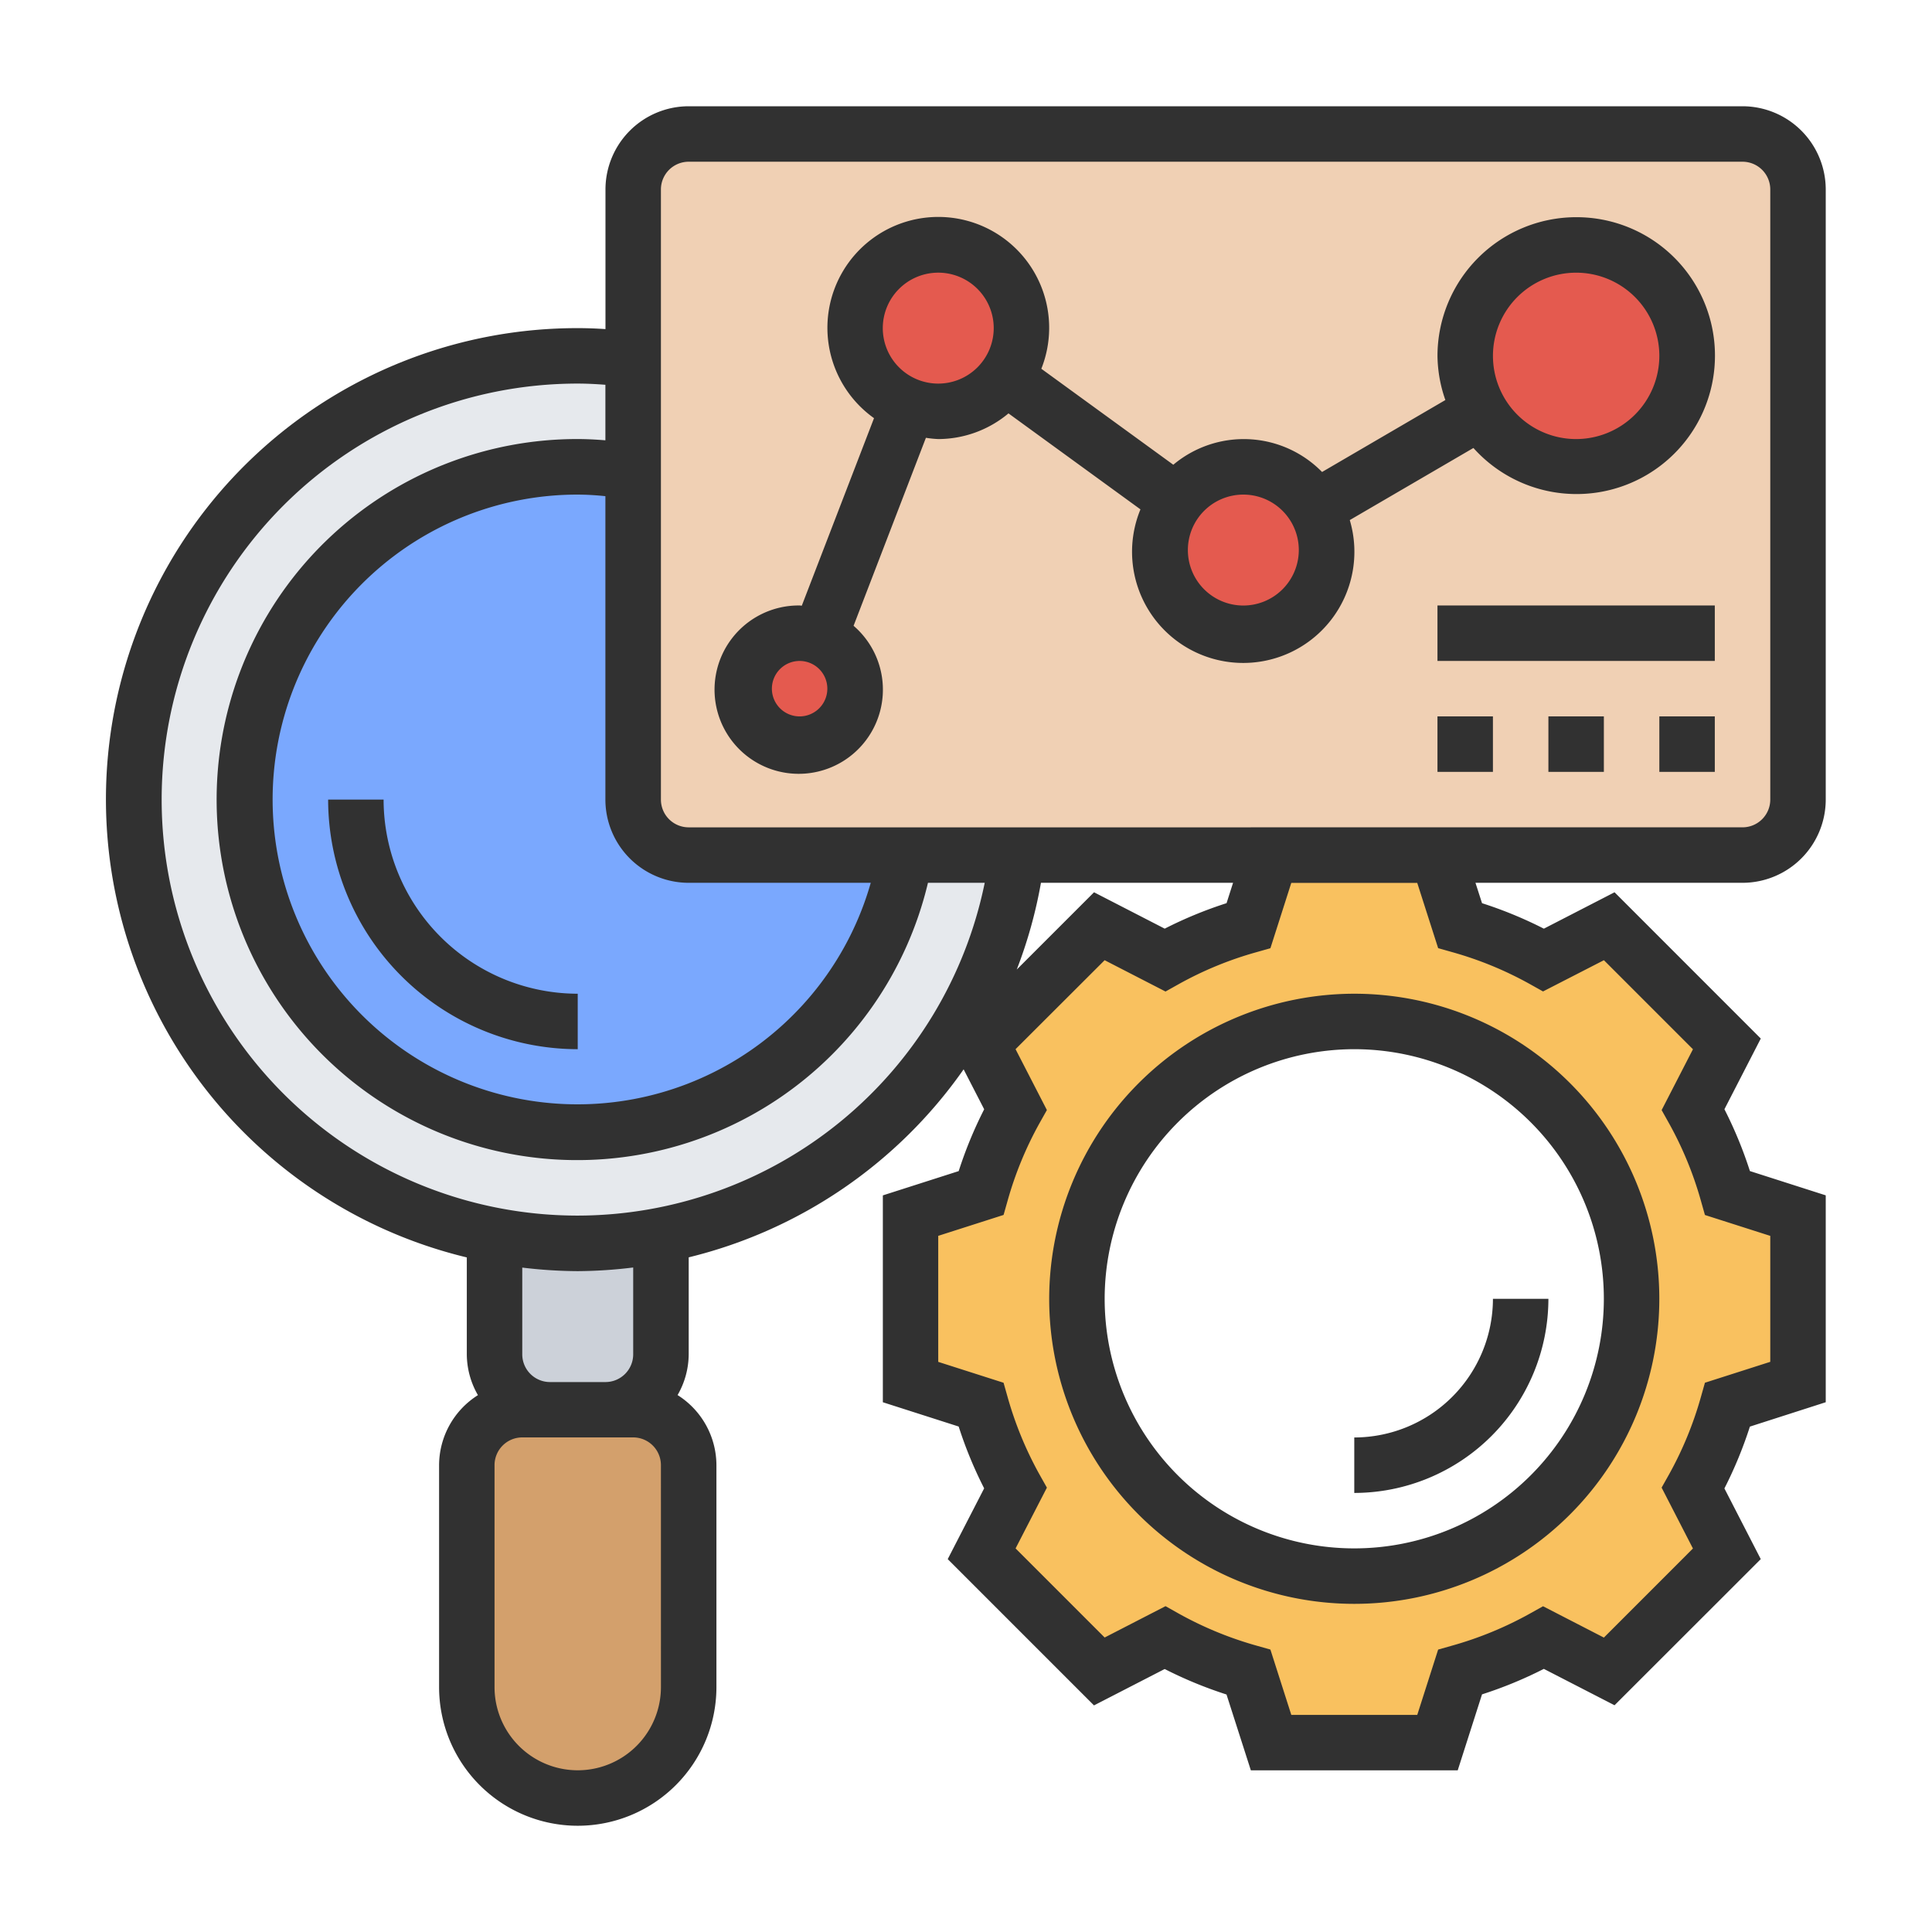 <svg xmlns="http://www.w3.org/2000/svg" xmlns:xlink="http://www.w3.org/1999/xlink" width="100" height="100" viewBox="0 0 100 100">
  <defs>
    <clipPath id="clip-Capacity_Analysis">
      <rect width="100" height="100"/>
    </clipPath>
  </defs>
  <g id="Capacity_Analysis" data-name="Capacity Analysis" clip-path="url(#clip-Capacity_Analysis)">
    <g id="diagnostic" transform="translate(4.5 4.5)">
      <g id="Group_22" data-name="Group 22" transform="translate(2.035 2.435)">
        <g id="Group_12" data-name="Group 12" transform="translate(17.626 66.032)">
          <path id="Path_102" data-name="Path 102" d="M22.613,48a2.879,2.879,0,0,1,2.871,2.871V62.355a5.742,5.742,0,0,1-11.484,0V50.871A2.879,2.879,0,0,1,16.871,48h5.742Z" transform="translate(-14 -48)" fill="#d3a06c"/>
        </g>
        <g id="Group_13" data-name="Group 13" transform="translate(19.062 57.017)">
          <path id="Path_103" data-name="Path 103" d="M23.613,41.72v6.144a2.879,2.879,0,0,1-2.871,2.871H17.871A2.879,2.879,0,0,1,15,47.864V41.72a23.271,23.271,0,0,0,8.613,0Z" transform="translate(-15 -41.72)" fill="#ccd1d9"/>
        </g>
        <g id="Group_14" data-name="Group 14" transform="translate(0 10.983)">
          <circle id="Ellipse_7" data-name="Ellipse 7" cx="23" cy="23" r="23" transform="translate(0.465 0.081)" fill="#e6e9ed"/>
        </g>
        <g id="Group_15" data-name="Group 15" transform="translate(6.209 17.192)">
          <circle id="Ellipse_8" data-name="Ellipse 8" cx="17" cy="17" r="17" transform="translate(0.256 -0.128)" fill="#7aa8fe"/>
        </g>
        <g id="Group_16" data-name="Group 16" transform="translate(26.239)">
          <path id="Path_104" data-name="Path 104" d="M80.29,4.871V36.452a2.879,2.879,0,0,1-2.871,2.871H22.871A2.879,2.879,0,0,1,20,36.452V4.871A2.879,2.879,0,0,1,22.871,2H77.419A2.879,2.879,0,0,1,80.29,4.871Z" transform="translate(-20 -2)" fill="#f0d0b4"/>
        </g>
        <g id="Group_17" data-name="Group 17" transform="translate(40.594 37.323)">
          <path id="Path_105" data-name="Path 105" d="M75.935,50.968v4.306l-3.646,1.163a20.856,20.856,0,0,1-1.78,4.335l1.751,3.388-6.1,6.1-3.388-1.751a20.856,20.856,0,0,1-4.335,1.78l-1.163,3.646H48.661L47.5,70.289a20.856,20.856,0,0,1-4.335-1.78l-3.388,1.751-6.1-6.1,1.751-3.388a20.857,20.857,0,0,1-1.78-4.335L30,55.274V46.661L33.646,45.5a20.856,20.856,0,0,1,1.78-4.335l-1.751-3.388,6.1-6.086,3.388,1.737a20.856,20.856,0,0,1,4.335-1.78L48.661,28h8.613l1.163,3.646a20.856,20.856,0,0,1,4.335,1.78l3.388-1.751,6.086,6.1-1.737,3.388a20.856,20.856,0,0,1,1.78,4.335l3.646,1.163Zm-8.613,0A14.355,14.355,0,1,0,52.968,65.323,14.36,14.36,0,0,0,67.323,50.968Z" transform="translate(-30 -28)" fill="#f9c15f"/>
        </g>
        <g id="Group_18" data-name="Group 18" transform="translate(69.304 5.742)">
          <path id="Path_106" data-name="Path 106" d="M55.742,6A5.737,5.737,0,1,1,50,11.742,5.74,5.74,0,0,1,55.742,6Z" transform="translate(-50 -6)" fill="#e45a4f"/>
        </g>
        <g id="Group_19" data-name="Group 19" transform="translate(53.514 17.226)">
          <path id="Path_107" data-name="Path 107" d="M47.024,16.139A4.305,4.305,0,1,1,39,18.306a4.169,4.169,0,0,1,.833-2.526A4.248,4.248,0,0,1,43.306,14,4.3,4.3,0,0,1,47.024,16.139Z" transform="translate(-39 -14)" fill="#e45a4f"/>
        </g>
        <g id="Group_20" data-name="Group 20" transform="translate(37.723 5.742)">
          <path id="Path_108" data-name="Path 108" d="M35.78,12.833a4.248,4.248,0,0,1-3.474,1.78,4.306,4.306,0,1,1,4.306-4.306A4.168,4.168,0,0,1,35.78,12.833Z" transform="translate(-28 -6)" fill="#e45a4f"/>
        </g>
        <g id="Group_21" data-name="Group 21" transform="translate(31.981 25.839)">
          <path id="Path_109" data-name="Path 109" d="M27.9,20.2a2.853,2.853,0,1,1-1.034-.2A2.761,2.761,0,0,1,27.9,20.2Z" transform="translate(-24 -20)" fill="#e45a4f"/>
        </g>
      </g>
      <g id="Group_23" data-name="Group 23" transform="translate(1 1)">
        <path id="Path_110" data-name="Path 110" d="M90,36.887V5.306A4.312,4.312,0,0,0,85.694,1H31.145a4.312,4.312,0,0,0-4.306,4.306v7.228c-.5-.033-.97-.05-1.435-.05a24.389,24.389,0,0,0-5.742,48.1V65.6a4.259,4.259,0,0,0,.576,2.112,4.3,4.3,0,0,0-2.011,3.63V82.823a7.177,7.177,0,1,0,14.355,0V71.339a4.3,4.3,0,0,0-2.011-3.63,4.259,4.259,0,0,0,.576-2.112V60.58a24.452,24.452,0,0,0,14.23-9.731l1.064,2.067a21.555,21.555,0,0,0-1.319,3.2l-3.926,1.257V68.08l3.925,1.257a21.429,21.429,0,0,0,1.319,3.2L44.554,76.2l7.571,7.571,3.659-1.883a21.555,21.555,0,0,0,3.2,1.319l1.26,3.926H70.951L72.209,83.2a21.493,21.493,0,0,0,3.2-1.319l3.659,1.883L86.637,76.2l-1.882-3.659a21.492,21.492,0,0,0,1.319-3.2L90,68.079V57.371l-3.925-1.257a21.555,21.555,0,0,0-1.319-3.2l1.882-3.659-7.569-7.571L75.41,43.568a21.528,21.528,0,0,0-3.2-1.319l-.34-1.055H85.694A4.312,4.312,0,0,0,90,36.887ZM31.145,41.194h9.425A15.78,15.78,0,1,1,25.4,21.1a14.348,14.348,0,0,1,1.435.082V36.887A4.312,4.312,0,0,0,31.145,41.194ZM29.71,82.823a4.306,4.306,0,0,1-8.613,0V71.339A1.436,1.436,0,0,1,22.532,69.9h5.742a1.436,1.436,0,0,1,1.435,1.435ZM28.274,65.6a1.436,1.436,0,0,1-1.435,1.435H23.968A1.436,1.436,0,0,1,22.532,65.6v-4.49a24.6,24.6,0,0,0,2.871.184,24.329,24.329,0,0,0,2.871-.189ZM25.4,58.419a21.532,21.532,0,1,1,0-43.065c.455,0,.933.023,1.435.062V18.29c-.491-.04-.969-.065-1.435-.065A18.661,18.661,0,1,0,43.531,41.194h2.938A21.536,21.536,0,0,1,25.4,58.419ZM49.379,41.194h9.944l-.337,1.054a21.466,21.466,0,0,0-3.2,1.319l-3.659-1.883-4,4a24.071,24.071,0,0,0,1.252-4.489Zm20.559,3.382.742.21a18.533,18.533,0,0,1,4.015,1.655l.672.376L78.518,45.2l4.609,4.609-1.621,3.149.376.673a18.5,18.5,0,0,1,1.655,4.015l.21.742,3.382,1.081v6.519l-3.382,1.082-.21.742a18.626,18.626,0,0,1-1.654,4.015l-.378.672,1.621,3.151-4.609,4.611-3.149-1.622-.673.376a18.621,18.621,0,0,1-4.015,1.657l-.742.21-1.081,3.381H62.338l-1.082-3.382-.742-.21A18.626,18.626,0,0,1,56.5,79.013l-.672-.378-3.151,1.622-4.611-4.611L49.687,72.5l-.378-.672a18.642,18.642,0,0,1-1.655-4.015l-.21-.742-3.381-1.081V59.467l3.382-1.082.21-.742a18.626,18.626,0,0,1,1.654-4.015l.378-.672-1.622-3.151L52.676,45.2l3.151,1.621.672-.376a18.462,18.462,0,0,1,4.015-1.655l.742-.21,1.081-3.382h6.519Zm-9.694-6.253h-29.1a1.437,1.437,0,0,1-1.435-1.435V5.306a1.437,1.437,0,0,1,1.435-1.435H85.694a1.437,1.437,0,0,1,1.435,1.435V36.887a1.437,1.437,0,0,1-1.435,1.435H60.244Z" transform="translate(-1 -1)" fill="#313131"/>
        <path id="Path_111" data-name="Path 111" d="M67.5,5a7.186,7.186,0,0,0-7.177,7.177,7.11,7.11,0,0,0,.408,2.287l-6.382,3.724a5.674,5.674,0,0,0-7.7-.375l-6.831-4.968a5.739,5.739,0,1,0-8.66,2.557L27.42,25.108c-.039,0-.075-.011-.113-.011A4.357,4.357,0,1,0,30.1,26.149l3.744-9.731a5.3,5.3,0,0,0,.645.066,5.684,5.684,0,0,0,3.629-1.329l6.831,4.968a5.754,5.754,0,1,0,10.834.554l6.4-3.732A7.165,7.165,0,1,0,67.5,5ZM27.306,30.839A1.435,1.435,0,1,1,28.742,29.4,1.437,1.437,0,0,1,27.306,30.839Zm7.177-17.226a2.871,2.871,0,1,1,2.871-2.871A2.874,2.874,0,0,1,34.484,13.613ZM50.274,25.1a2.871,2.871,0,1,1,2.871-2.871A2.874,2.874,0,0,1,50.274,25.1ZM67.5,16.484a4.306,4.306,0,1,1,4.306-4.306A4.312,4.312,0,0,1,67.5,16.484Z" transform="translate(8.581 0.742)" fill="#313131"/>
        <path id="Path_112" data-name="Path 112" d="M57,23h2.871v2.871H57Z" transform="translate(23.387 8.581)" fill="#313131"/>
        <path id="Path_113" data-name="Path 113" d="M49,23h2.871v2.871H49Z" transform="translate(19.903 8.581)" fill="#313131"/>
        <path id="Path_114" data-name="Path 114" d="M53,23h2.871v2.871H53Z" transform="translate(21.645 8.581)" fill="#313131"/>
        <path id="Path_115" data-name="Path 115" d="M49,19H63.355v2.871H49Z" transform="translate(19.903 6.839)" fill="#313131"/>
        <path id="Path_116" data-name="Path 116" d="M11.871,26H9A12.934,12.934,0,0,0,21.919,38.919V36.048A10.06,10.06,0,0,1,11.871,26Z" transform="translate(2.484 9.887)" fill="#313131"/>
        <path id="Path_117" data-name="Path 117" d="M56.048,44H53.177A7.186,7.186,0,0,1,46,51.177v2.871A10.061,10.061,0,0,0,56.048,44Z" transform="translate(18.597 17.726)" fill="#313131"/>
        <path id="Path_118" data-name="Path 118" d="M35,48.79A15.79,15.79,0,1,0,50.79,33,15.809,15.809,0,0,0,35,48.79ZM50.79,35.871A12.919,12.919,0,1,1,37.871,48.79,12.933,12.933,0,0,1,50.79,35.871Z" transform="translate(13.806 12.935)" fill="#313131"/>
      </g>
    </g>
  </g>
</svg>
